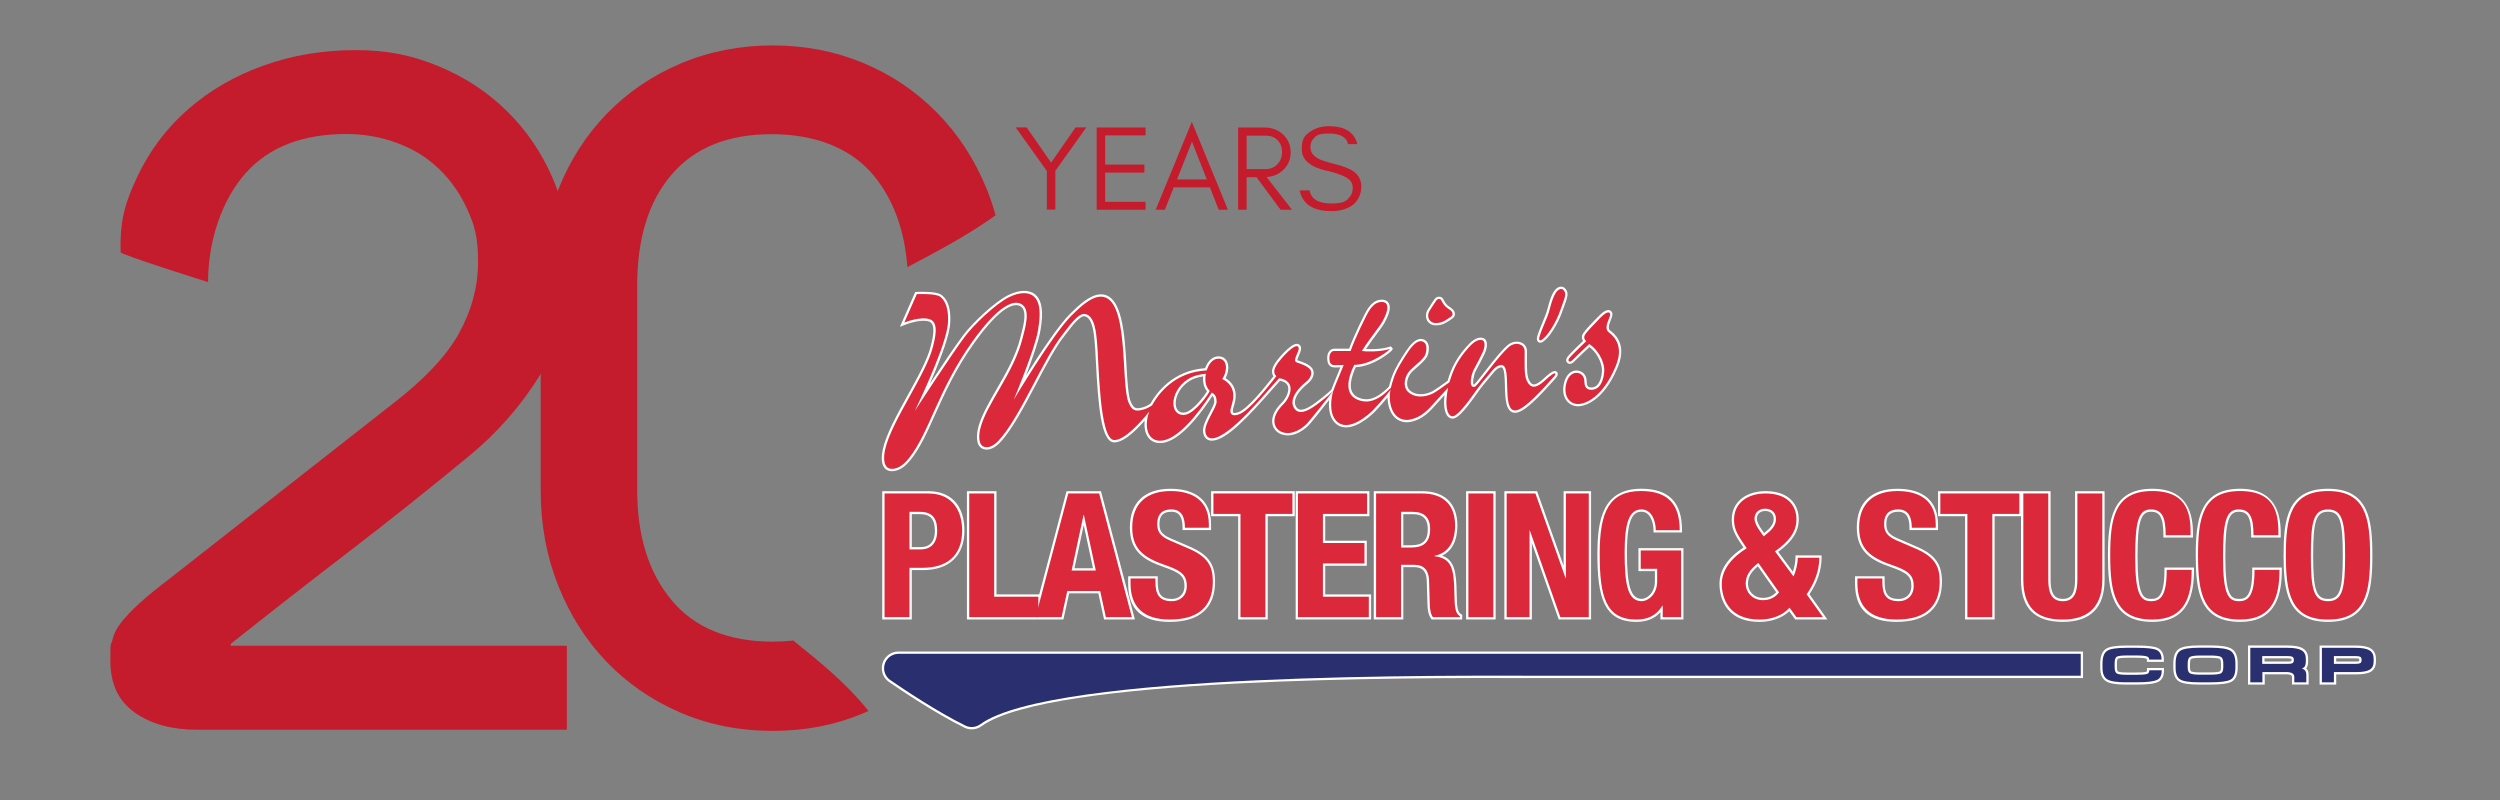 <svg xmlns="http://www.w3.org/2000/svg" id="Layer_1" viewBox="0 0 2717.6 870.1"><rect x="0" y="0" width="2717.6" height="870.1" fill="#808080" stroke="none"/><defs><style>      .cls-1 {        fill: #fff;      }      .cls-2 {        fill: #db283b;      }      .cls-3 {        fill: #2a2f70;      }      .cls-4 {        fill: #c41b2d;      }    </style></defs><path class="cls-4" d="M1147.2,185.85v42h-9.22v-42l-33.93-47.37h11.91l26.63,38.28,26.63-38.28h11.65l-33.8,47.37h.13Z"></path><path class="cls-4" d="M1245.27,227.97h-53.14v-89.37h53.14v8.58h-43.92v31.75h42.64v8.71h-42.64v31.75h43.92v8.58Z"></path><path class="cls-4" d="M1279.33,195.06h32.52l-16.13-41.1-16.26,41.1h-.13ZM1334.77,227.97h-9.99l-9.6-24.33h-39.31l-9.6,24.33h-9.99l39.31-95.52,39.18,95.52h0Z"></path><path class="cls-4" d="M1355.13,183.8h20.74c5.12,0,9.35-1.79,12.68-5.25,3.46-3.59,5.12-8.07,5.12-13.32s-1.66-9.47-4.87-12.8-7.55-4.99-12.93-4.99h-20.74v36.36ZM1403.01,165.49c0,7.81-2.82,14.34-8.32,19.46-4.87,4.61-10.88,7.04-17.8,7.55l27.53,35.47h-12.42l-26.12-35.34h-10.76v35.34h-9.22v-89.37h28.68c7.94,0,14.72,2.56,20.1,7.55,5.51,5.25,8.32,11.78,8.32,19.46h0q0-.09,0,0v-.13Z"></path><path class="cls-4" d="M1442.32,185.72c-18.18-4.23-27.27-12.04-27.27-23.43s2.94-14.72,8.83-18.95c5.89-4.1,12.68-6.15,20.61-6.15,17.41,0,27.78,6.53,30.98,19.46h-9.99c-1.79-7.68-8.71-11.52-21-11.52s-14.6,2.56-18.05,7.55c-1.28,1.92-1.92,4.35-1.92,7.17,0,5.51,2.94,9.73,8.96,12.8,2.82,1.54,8.71,3.46,17.93,5.76,9.09,2.3,15.75,4.99,19.85,7.81,5.63,4.1,8.58,9.73,8.58,17.03s-3.59,15.88-10.63,20.49c-6.02,3.84-13.32,5.76-22.02,5.76-19.85,0-31.24-7.55-34.44-22.53h10.88c1.66,9.47,9.47,14.21,23.56,14.21s16.9-2.82,20.87-8.32c1.54-2.18,2.43-5.12,2.43-8.96s-1.41-6.66-4.35-9.09c-4.1-3.33-11.91-6.4-23.56-9.22h-.26v.13h0Z"></path><path class="cls-4" d="M862.56,696.27c-7.3.8-14.8,1.2-22.7,1.2-48,0-84.6-14.9-109.6-44.8-25-29.8-37.6-69.8-37.6-119.9v-222.3c0-51.5,12.5-91.8,37.6-120.9,25-29.2,61.2-43.7,108.6-43.7s86.5,15.1,111.2,45.3c21.2,26,33.3,59,36.3,99.2,33.1-17.4,65.7-34.8,95.9-56.3-2.7-9.9-6-19.6-9.8-28.9-13-31.9-31-59.5-54-82.8s-49.8-41.3-80.3-54-63.3-19-98.3-19-69,6.5-99.8,19.6c-30.9,13-57.6,31.2-80.3,54.5-22.6,23.3-40.3,50.9-53,82.8-12.7,31.9-19,66.7-19,104.5v222.3c0,37.1,6.3,71.5,19,103.4s30.2,59.5,52.5,82.8,48.9,41.7,79.8,55.1c30.9,13.4,64.5,20.1,100.9,20.1s68.8-6.5,99.3-19.5c1.6-.7,3.2-1.4,4.8-2.1-23.3-29.5-52.6-53.1-81.4-76.3v-.3s0,0,0,0h-.1Z"></path><path class="cls-4" d="M619.16,283.57c0,47.7-10.4,88.6-31.1,122.5-20.8,33.9-46.7,63.7-77.8,89.3-43.6,36-86.8,70.4-129.7,103.3-42.9,32.9-86.1,66.6-129.7,101.2v2.1h365.3v91.3H214.46c-27.7,0-50.3-6.2-68-18.7-17.6-12.5-26.5-31.1-26.5-56.1s.7-15.7,2.1-22.3,4.5-13,9.4-19.2c4.8-6.2,11.4-13.1,19.7-20.8,8.3-7.6,19.7-16.9,34.3-28l239.7-187.9c35.3-27,59.9-52.9,73.7-77.8,13.8-24.9,20.8-50.8,20.8-77.8s-3.8-39.6-11.4-56.5c-7.6-17-17.8-31.7-30.6-44.1-12.8-12.5-28-22-45.7-28.5-17.6-6.6-36.1-9.9-55.5-9.9-47.7,0-84.2,14.2-109.5,42.6-25.3,28.4-40.8,72.7-40.8,118.4,0,0-94.9-29.9-95-32.4-1.1-34.6,5-54.5,18.4-82.8,13.5-28.4,32-52.8,55.5-73.2,23.5-20.4,50.9-36.2,82-47.2,31.1-11.1,64.3-16.6,99.6-16.6s61.9,5.9,90.3,17.6c28.4,11.8,53.1,28,74.2,48.8,21.1,20.8,37.7,45.1,49.8,73.2,12.1,28,18.2,57.9,18.2,89.8v-.3Z"></path><g id="White"><path class="cls-1" d="M958.55,726.38c0,5.99,2.93,11.58,7.87,14.97,14.42,9.93,51.25,34.6,81.84,49.62,2.56,1.25,5.32,1.88,8.05,1.88,3.79,0,7.57-1.18,10.76-3.51,73.41-53.35,464.71-52.53,593.28-52.28,7.35.03,13.74.03,19.05.03h584.94v-28.86H976.73c-10.03-.03-18.18,8.12-18.18,18.15Z"></path><path class="cls-1" d="M2333.86,728.63c0,1.35-.48,1.53-.83,1.65-.78.28-3.18.75-10.41.75h-10.73c-7.25,0-9.13-.83-9.55-1.08-.55-.35-1.15-1.78-1.15-4.71v-4.09c0-4.41,1.03-5.06,1.08-5.11.4-.23,2.31-1.03,10.05-1.03h10.13c7.17,0,9.75.6,10.68.98.45.18.63.33.63,1v2.51h18.45v-2.51c0-7.85-3.61-11.21-6.64-12.61-3.84-1.81-11.21-2.68-22.49-2.68h-11.61c-11.01,0-18.18,1.13-21.91,3.43-4.34,2.68-6.52,8.1-6.52,16.1v4.74c0,7.1,2.16,12.01,6.39,14.62,3.91,2.41,10.96,3.59,21.56,3.59h11.91c11.81,0,19.48-1,23.44-3.11,3.99-2.11,6.02-6.29,6.02-12.46v-2.51h-18.5v2.53h0Z"></path><path class="cls-1" d="M2425.98,705.34c-3.99-2.53-11.66-3.76-23.42-3.76h-11.53c-11.28,0-18.63,1.25-22.44,3.79-4.06,2.73-6.12,8.1-6.12,15.92v4.54c0,7.37,2.11,12.39,6.24,14.92,3.81,2.31,11.03,3.43,22.09,3.43h11.53c12.01,0,19.76-1.05,23.64-3.23,4.31-2.41,6.49-7.55,6.49-15.29v-4.54c-.02-7.72-2.21-13.04-6.49-15.77ZM2414.32,721.31v3.89c0,2.46-.48,4.19-1.28,4.64-.6.33-2.88,1.1-10.93,1.1h-10.41c-7.45,0-9.4-.88-9.83-1.13-.8-.5-1.25-2.11-1.25-4.44v-3.89c0-4.04,1-5.01,1.3-5.22.43-.28,2.43-1.18,10.25-1.18h9.7c8.2,0,10.46.83,11.08,1.18.85.5,1.35,2.33,1.35,5.04Z"></path><path class="cls-1" d="M2506.94,726.5c.4-.45.7-.93.98-1.45.75-1.53,1.13-3.56,1.13-6.27v-2.61c0-6.59-3.16-9.85-5.82-11.43-3.49-2.08-8.9-3.08-16.55-3.08h-43v42.5h18.18v-11.16h23.22c6.44,0,6.44,2.13,6.44,2.83v8.32h18.08v-10.28c0-2.73-.55-4.81-1.7-6.37-.3-.33-.63-.68-.95-1ZM2490.97,717.07v.75c0,.33-.05.75-.18.83-.08.05-.85.48-3.51.48h-25.65v-3.46h25.32c2.83,0,3.66.43,3.79.5.2.13.23.68.23.9Z"></path><path class="cls-1" d="M2576.94,704.79c-3.49-2.08-8.9-3.08-16.6-3.08h-38.86v42.5h18.08v-11.11h21.66c7.6,0,12.86-.98,16.12-2.98,3.61-2.23,5.42-6.02,5.42-11.28v-2.61c-.03-6.59-3.18-9.85-5.82-11.43ZM2564.63,717.07v.75c0,.35-.05.75-.18.83s-.9.48-3.46.48h-21.44v-3.46h21.11c2.88,0,3.66.45,3.76.5.18.13.2.78.2.9Z"></path><path class="cls-1" d="M959.02,533.92v139.45h32.12v-53.65h11.98c28.76,0,45.26-15.67,45.26-43s-14.74-42.8-39.41-42.8h-49.94ZM1016.26,577.1c0,11.53-5.39,17.65-15.57,17.65h-9.55v-35.85h8.8c11.43,0,16.32,5.44,16.32,18.2Z"></path><path class="cls-1" d="M1051.09,533.92v139.45h104.88l6.22-28.43h31.74l6.22,28.43h33.52l-36.91-139.45h-37.38l-29.71,112.22h-46.46v-112.22h-32.12ZM1167.98,617.71l10.08-46.89,10.08,46.89h-20.16Z"></path><path class="cls-1" d="M1271.63,676.01c32.19,0,49.19-15.12,49.19-43.75,0-19-7.35-29.28-27.13-37.88l-20.91-9.05c-10.56-4.49-12.41-8.73-12.41-15.95,0-8.83,4.24-13.11,12.94-13.11,5.22,0,12.19,1.81,12.19,17.45v2.51h30.99v-6.27c0-24.92-15.67-38.66-44.13-38.66s-44.13,15.32-44.13,42.05c0,25.27,14.12,35.2,36.91,43.05,18.03,6.27,22.41,10.3,22.41,20.61s-7.37,14.07-13.69,14.07c-11.21,0-15.37-4.94-15.37-18.2v-6.47h-32.12v7.97c0,28.03,14.82,41.64,45.26,41.64Z"></path><polygon class="cls-1" points="1378.06 673.37 1378.06 561.15 1407.44 561.15 1407.44 533.92 1316.56 533.92 1316.56 561.15 1345.94 561.15 1345.94 673.37 1378.06 673.37"></polygon><polygon class="cls-1" points="1488.58 561.15 1488.58 533.92 1408.45 533.92 1408.45 673.37 1490.46 673.37 1490.46 646.15 1440.56 646.15 1440.56 615.01 1485.74 615.01 1485.74 587.78 1440.56 587.78 1440.56 561.15 1488.58 561.15"></polygon><path class="cls-1" d="M1584.23,571.08c0-23.62-13.94-37.16-38.29-37.16h-52.6v139.45h32.12v-56.86h11.98c8.85,0,13.14,4.61,13.49,14.52l.75,25.82c.2,5.47.8,11.11,3.84,15.47l.75,1.08h33.2v-5.16l-1.35-.7c-3.76-1.96-4.49-8.62-4.66-21.91-.3-23.47-2.16-36.56-15.77-41.59,10.86-5.37,16.55-16.6,16.55-32.94ZM1552.08,575.04c0,12.36-5.34,17.65-17.83,17.65h-8.8v-33.77h10.3c10.98-.03,16.32,5.27,16.32,16.12Z"></path><rect class="cls-1" x="1593.7" y="533.92" width="32.12" height="139.45"></rect><polygon class="cls-1" points="1699.71 615.03 1670.85 533.92 1635.3 533.92 1635.3 673.37 1665.19 673.37 1665.19 590.33 1694.42 673.37 1729.57 673.37 1729.57 533.92 1699.71 533.92 1699.71 615.03"></polygon><path class="cls-1" d="M1736.42,602.14c0,46.78,6.94,73.86,42.42,73.86,11.11,0,19.71-3.46,26.13-10.51v7.87h24.97v-77.5h-48.89v24.97h17.88v11.23c0,13.24-9.43,18.95-14.24,18.95-11.76,0-16.15-13.61-16.15-50.22,0-39.16,7.67-44.55,15.95-44.55,9.48,0,12.94,12.01,12.94,20.08v2.51h30.99v-2.51c0-30.31-14.49-45.05-44.3-45.05-41.92,0-47.69,34.05-47.69,70.85Z"></path><path class="cls-1" d="M1912.87,676.01c12.69,0,24.67-4.36,32.14-11.58l6.49,8.93h34.95l-19.51-27.38c8.62-12.76,13.19-26.45,13.19-39.71v-2.51h-28.36v2.51c0,3.79-1.05,10-2.83,15.24l-15.97-21.66c15.62-11.43,22.34-22.14,22.34-35.4,0-14.77-9.45-30.56-36.03-30.56-21.99,0-36.78,12.36-36.78,30.74,0,7.95,1.43,13.81,9.48,25.7l3.26,4.84c-17.32,11.31-26.1,24.6-26.1,39.51,0,9.75,3.16,41.34,43.73,41.34ZM1917.69,579.45l-1.65-2.36c-3.99-5.32-6.27-10.13-6.27-13.19,0-6.22,4.84-8.42,8.98-8.42,5.94,0,9.35,3.21,9.35,8.8,0,4.31-2.61,8.73-7.6,12.76l-2.81,2.41ZM1910.87,615.56l19.93,28.23c-3.86,4.16-8.47,6.12-14.34,6.12-10.61,0-16.32-7.82-16.32-15.19,0-6.07,1.88-11.73,10.73-19.16Z"></path><path class="cls-1" d="M2061.8,676.01c32.19,0,49.19-15.12,49.19-43.75,0-19-7.35-29.28-27.13-37.88l-20.91-9.05c-10.56-4.49-12.41-8.73-12.41-15.95,0-8.83,4.24-13.11,12.94-13.11,5.21,0,12.19,1.81,12.19,17.45v2.51h30.99v-6.27c0-24.92-15.67-38.66-44.13-38.66s-44.13,15.32-44.13,42.05c0,25.27,14.12,35.2,36.91,43.05,18.03,6.27,22.41,10.3,22.41,20.61s-7.37,14.07-13.69,14.07c-11.21,0-15.37-4.94-15.37-18.2v-6.47h-32.14v7.97c.03,28.03,14.84,41.64,45.28,41.64Z"></path><path class="cls-1" d="M2287.8,533.92h-32.12v96.28c0,14.62-3.99,20.84-13.31,20.84s-13.31-6.24-13.31-20.84v-96.28h-122.33v27.23h29.38v112.22h32.12v-112.22h28.68v69.05c0,30.84,14.87,45.81,45.43,45.81s45.43-15.85,45.43-45.81v-96.28h.03Z"></path><path class="cls-1" d="M2339.7,676.01c40.57,0,45.26-32.27,45.26-56.54v-2.51h-32.12v2.51c0,29.13-7.12,31.57-14.44,31.57-8.4,0-14.82-3.36-14.82-45.51,0-37.76,3.38-49.27,14.44-49.27,8.68,0,13.69,4.19,13.69,25.55v2.51h32.12v-2.51c0-13.81,0-50.52-44.13-50.52s-48.26,34.22-48.26,72.36,3.69,72.36,48.26,72.36Z"></path><path class="cls-1" d="M2480.41,619.47v-2.51h-32.14v2.51c0,29.13-7.12,31.57-14.44,31.57-8.4,0-14.82-3.36-14.82-45.51,0-37.76,3.38-49.27,14.44-49.27,8.68,0,13.69,4.19,13.69,25.55v2.51h32.12v-2.51c0-13.81,0-50.52-44.13-50.52s-48.26,34.22-48.26,72.36,3.69,72.36,48.26,72.36c40.59,0,45.28-32.27,45.28-56.54Z"></path><path class="cls-1" d="M2530.6,676.01c44.58,0,48.26-34.22,48.26-72.36s-3.69-72.36-48.26-72.36-48.26,34.22-48.26,72.36,3.71,72.36,48.26,72.36ZM2514.48,603.65c0-37.63,3.31-47.39,16.12-47.39s16.12,9.75,16.12,47.39-3.31,47.39-16.12,47.39-16.12-9.73-16.12-47.39Z"></path><path class="cls-1" d="M969.4,512.21h.08c9.45,0,16.35-7.3,20.71-12.79,10.13-12.71,17.58-29.31,26.2-48.51,10.56-23.44,22.49-50.02,43-78.58,29.26-40.79,43.32-42.47,49.12-39.84,8.62,3.91,4.24,20.71,1.6,30.74-.33,1.2-.6,2.33-.85,3.33-5.01,20.48-16.27,39.89-26.18,57.01-8.75,15.12-17.02,29.41-20.08,42.52-.43,1.83-3.89,17.9,5.09,21.71,7.82,3.31,15.32-2.93,19.08-6.95,13.01-13.86,26.35-39.19,39.26-63.66,11.06-20.99,21.49-40.79,31.19-52.73.83-1.03,1.83-2.36,2.96-3.84,4.36-5.77,13.44-17.75,18.45-16.85,8.25,1.48,9.88,17.6,10.66,25.35l.2,2.01c.48,4.39.88,11.96,1.3,20.71,2.48,48.72,5.69,89.06,20.11,89.06,8.1,0,19.18-7.97,33.05-23.72-.85,7.42.5,14.07,3.99,18.55,2.41,3.11,6.97,6.64,14.99,5.77,20.63-2.23,44.13-34.95,54.63-51.25,1.28,1.23,2.01,2.98,2.01,6.69,0,2.06-2.58,6.95-4.84,11.26-3.86,7.35-8.25,15.65-7.3,21.74,1.28,8.22,6.87,9.2,10.13,9.05,15.65-.73,40.37-27.53,64.36-54.91,3.64-4.16,6.82-7.77,9.15-10.25,4.71,1,7.6,3.06,8.57,6.14,1.65,5.16-2.03,13.04-6.39,17.35-10.51,10.38-11.48,18.55-10.46,23.62,1,4.94,4.41,9,9.15,10.91,14.89,5.94,28.91-8.2,30.46-9.83,3.06-3.23,14.14-17.22,22.06-27.28-.8,8.07,0,17.85,5.62,24.12,3.33,3.74,7.55,5.64,12.49,5.72,15.02.15,31.16-16.65,31.84-17.35,4.84-5.11,9.23-10.08,13.41-15.17,0,.25.03.53.03.78.78,12.91,5.54,19.26,9.43,22.26,4.26,3.33,9.73,4.59,15.37,3.54,13.56-2.53,21.54-11.61,29.21-20.38,1.76-2.01,4.81-5.34,8.02-8.83-1.2,9.88-.28,17.85,2.68,22.16,1.35,1.96,3.16,3.16,5.21,3.43,4.49.65,11.06-3.99,28.36-28.76,3.84-5.47,7.95-10.35,11.58-14.64l2.13-2.53c.5-.6,1-1.2,1.48-1.81,3.49-4.26,6.49-7.92,10.46-7.92,3.23,0,3.51,12.06,3.71,20.06.33,13.74.68,29.31,11.23,29.31,9.45,0,26-17.55,40.74-34l2.58-2.86c1.33-1.48,4.46-4.94,2.01-7.6-.55-.6-1.33-.93-2.16-.95-3.36-.15-9.75,5.89-10.46,6.59-1.05,1-4.69,4.39-7.57,6.17-4.96,3.06-6.97,2.01-9.13-1.15-3.33-4.94-3.31-11.51-3.23-25.9,0-2.16.03-4.46.03-6.97,0-4.39-2.18-7.92-5.99-9.63-4.76-2.16-10.91-1-15.29,2.83-4.76,4.19-11.03,10.98-25.97,30.36-2.38,3.11-8.65,11.21-10.35,12.46-.25.05-.38,0-.38,0-1.5-1.13,0-10.76,2.31-14.94,4.34-7.82,7.62-14.52,9.73-18.88,1.96-4.04,3.23-9.8,1.68-13.51-.83-2.03-2.23-2.88-3.23-3.23-5.06-1.81-11.03,1.1-17.75,8.68-5.67,6.37-12.81,15.32-17.78,28.01-1.23,3.16-2.36,6.47-3.33,9.8-6.57,4.89-14.22,10.05-16.35,11.21-2.56,1.35-6.94,2.91-10.43,3.21-4.89.45-9.03-.43-12.29-2.56-2.98-1.96-4.54-4.29-4.84-7.32-.55-5.39,1.63-10.91,5.99-15.14,1.96-1.88,4.21-3.84,6.19-5.54,1.81-1.55,3.23-2.78,4.11-3.71,1.73-1.81,3.71-3.84,5.27-6.44,1.25-2.13,3.33-9.63.85-14.67-1.3-2.63-3.64-4.24-6.74-4.61-6.32-.78-12.69,6.72-16.9,13.11l-.45.7c-4.89,7.47-11.58,17.68-14.97,27.35-1.33,3.84-2.41,7.42-3.18,10.68-.68.63-1.43,1.33-2.26,2.13l-.6.58c-3.16,2.93-9.75,9.03-18.03,10.66-4.74.93-10.28-.08-14.52-2.61-10.91-6.57-4.61-23.57-.65-31.92,19.66-.85,38.89-17.07,39.59-18.68l.68-1.5-2.18-2.43-1.55.48c-8.15,2.56-19.31,2.78-25.5,2.48,4.36-6.62,8.5-12.13,11.91-16.72,3.64-4.86,6.49-8.7,8.32-12.01,4.06-7.27,5.89-12.91,5.64-17.2-.28-4.79-3.46-7.77-8.3-7.77h-.03c-5.99,0-10.2,2.56-15.02,9.05-3.79,5.09-16.47,32.17-20.81,44.23h-16.3c-4.21,0-7.5,4.21-7.5,9.58,0,2.98,0,7.47,3.91,9.83,1.86,1.13,4.24,1.05,8.15.9.7-.03,1.45-.05,2.28-.08-1.25,3.11-2.58,6.34-3.91,9.48-2.33,5.59-4.54,10.91-5.84,14.67-4.89,5.16-16.45,13.71-16.95,14.09-9.28,6.87-15.49,9.2-19.05,7.17-1.53-.88-3.43-3.11-3.71-6.44-.35-4.34,1.91-11.63,14.59-21.89,2.56-2.08,5.64-6.07,5.79-10.51.1-2.71-.9-5.14-2.91-7.02-3.33-3.13-7.22-4.69-14.72-7.2-.28-.85,1.05-3.91,1.78-5.57,1.73-3.96,3.66-8.47.55-11.18-.68-.6-1.88-1.25-3.69-1.05-7.55.83-20.96,18.13-21.09,18.3-3.61,4.84-5.29,8.73-5.19,11.86.1,2.53.83,3.99,1.58,4.99-.38.48-.83,1.05-1.3,1.65-6.87,8.73-27.73,35.3-37.86,37.76l-.35.08c-2.68.7-3.76.45-4.19.13-.5-.38-.55-1.45-.53-2.08.03-1.38.53-3.06,1.13-5.01.9-3.01,2.03-6.74,2.03-11.46,0-8.07-3.81-14.59-11.06-18.98,3.38-6.42,4.04-13.74,1.45-18.5-1.81-3.36-4.99-5.22-8.98-5.22-6.34,0-11.61,4.66-14.64,12.86-35.55,2.53-53.2,27.33-59.42,38.59-2.68,1.86-5.44,3.18-8.17,3.96-7.95,2.23-10.05,1.25-13.24-6.19-2.78-6.49-3.66-21.79-4.59-37.98-2.01-35.05-4.51-78.65-27.83-78.65-11.88,0-24.5,12.34-32.02,19.73l-1.45,1.43c-12.54,12.16-33.65,44.28-48.04,67.17,6.54-17.1,13.92-37.91,15.7-48.84l.08-.43c1.53-9.5,4.71-29.26-5.14-38.39-6.49-6.02-17.75-5.92-30.11.28-14.39,7.2-38.54,29.76-48.89,43.65-8.32,10.96-23.82,34.1-36.18,52.83,8.95-20.46,19.31-46.33,21.69-61.53.43-2.66,3.71-26.13-9.08-35.35-5.59-4.04-23.37-3.33-26.88-3.16l-1.55.08-16.65,37.86,5.69-2.28c.18-.08,17.1-6.77,26.28-3.36,7.4,2.76,3.61,18.18,2.01,24.77l-.35,1.4c-3.49,14.62-14.59,34.73-25.35,54.16-11.43,20.66-23.24,42.02-26.85,58.27-1.18,5.32-2.51,15.04,1.81,20.43,1.88,2.28,4.61,3.54,7.92,3.56ZM1312.07,425.33c-2.56,4.71-15.17,21.19-23.57,22.97-2.76.58-5.27.13-7.1-1.28-2.03-1.55-3.21-4.24-3.38-7.77-.23-4.14,1.05-8.9,3.64-13.41,2.58-4.59,6.37-8.5,11.23-11.63,3.76-2.43,9.13-4.24,15.04-5.09-.75,7.97,1.55,13.09,4.14,16.22Z"></path><path class="cls-1" d="M1560.93,353.65c.8,0,1.68-.05,2.58-.13h0c3.56-.33,7.25-1.78,10.96-4.36.73-.5,1.43-.95,2.06-1.35,2.46-1.55,4.99-3.13,4.99-6.49,0-3.76-3.11-5.92-5.59-7.62-1.03-.7-2.01-1.38-2.71-2.08-2.06-2.06-3.08-4.04-3.84-5.47-.48-.88-.83-1.58-1.35-2.13-.98-1.05-2.46-1.58-4.01-1.5-1.81.1-3.46,1.05-4.56,2.56-1.98,2.73-6.79,10.3-6.89,10.51-3.84,5.34-2.91,11.76.23,14.89,2.46,2.43,4.99,3.18,8.15,3.18Z"></path><path class="cls-1" d="M1673.26,372.38c.38.13.75.18,1.1.18,1.38,0,2.53-.78,2.98-1.08,2.41-1.63,6.32-5.16,11.13-12.76,4.31-6.82,7.8-14.04,10.33-21.54.55-1.58,1.15-3.21,1.73-4.81,2.43-6.52,4.51-12.13,2.81-15.87-2.63-5.74-6.74-5.11-8.4-4.56h0c-7.05,2.28-10.25,14.27-12.59,22.99-.4,1.5-.75,2.83-1.08,3.89-.8,2.58-2.56,6.82-4.41,11.33-5.34,12.94-6.87,17.32-6.02,19.71.6,1.65,1.63,2.28,2.41,2.53Z"></path><path class="cls-1" d="M1703.65,394.37c.8.8,1.73,1.18,2.93,1.2,2.31-.03,4.11-1.93,5.09-2.96,2.98-3.08,12.41-11.93,16.12-15.42,12.19,9.68,13.49,22.46,13.59,23.94.23,2.93-.58,12.49-5.01,17.27-1.76,1.91-3.89,2.83-6.47,2.83s-5.06-.7-5.06-5.97-2.06-8.17-3.76-9.73c-2.26-2.03-5.47-3.06-8.57-2.73-7.62.78-10.83,8.75-11.38,10.35-3.18,9-2.38,17.35,2.21,22.92,2.98,3.61,7.3,5.57,12.13,5.57.9,0,1.81-.08,2.73-.2,5.52-.8,24.67-6.12,39.41-40.12l.13-.33c2.86-6.59,11.58-26.68-6.34-40.89h0c-.15-.13-.35-.25-.53-.4-1.03-.75-1.93-1.4-2.06-3.64-.13-2.36,1.08-5.32,2.13-7.92,1.53-3.76,3.11-7.65.25-10.05-4.09-3.43-10.23,2.11-15.09,7.32l-2.43,2.51c-8.78,9.03-13.34,14.14-13.92,17-.5,2.51.18,4.36,1.08,5.72-3.66,3.51-12.16,11.73-14.84,14.72l-.2.23c-3.54,3.71-4.26,6.64-2.13,8.78Z"></path></g><g id="logo"><path id="Blue_line" class="cls-3" d="M976.73,710.71h1285.1v23.84h-582.43c-95.63,0-535.37-4.29-613.82,52.73-4.74,3.46-10.96,4.01-16.22,1.43-30.36-14.89-66.72-39.24-81.54-49.44-4.26-2.93-6.77-7.75-6.77-12.91h0c0-8.65,7.02-15.65,15.67-15.65Z"></path><g id="CORP"><path class="cls-3" d="M2310.97,741.7c-10.03,0-16.77-1.08-20.26-3.21-3.46-2.13-5.22-6.29-5.22-12.49v-4.74c0-7.12,1.78-11.78,5.34-13.97,3.31-2.06,10.18-3.08,20.61-3.08h11.58c10.83,0,17.98.8,21.44,2.43,3.46,1.63,5.22,5.06,5.22,10.35h-13.44c0-1.63-.73-2.76-2.21-3.33-1.91-.75-5.77-1.15-11.58-1.15h-10.13c-6.04,0-9.83.45-11.36,1.38-1.53.93-2.28,3.33-2.28,7.25v4.09c0,3.59.78,5.87,2.36,6.84,1.55.98,5.19,1.45,10.86,1.45h10.73c5.82,0,9.58-.3,11.26-.9s2.51-1.93,2.51-4.01h13.49c0,5.16-1.55,8.6-4.69,10.25-3.56,1.88-10.98,2.81-22.26,2.81h-11.96v.03Z"></path><path class="cls-3" d="M2402.33,741.7h-11.53c-10.51,0-17.43-1.03-20.78-3.08-3.36-2.06-5.04-6.32-5.04-12.79v-4.54c0-6.97,1.68-11.58,5.01-13.84,3.33-2.26,10.35-3.36,21.04-3.36h11.53c11.18,0,18.55,1.13,22.09,3.36,3.54,2.26,5.32,6.79,5.32,13.66v4.54c0,6.79-1.73,11.16-5.22,13.11-3.49,1.96-10.96,2.93-22.41,2.93ZM2401.88,712.56h-9.7c-6.12,0-9.98.53-11.63,1.58-1.63,1.05-2.46,3.51-2.46,7.3v3.89c0,3.38.8,5.57,2.43,6.57,1.63,1,5.34,1.5,11.16,1.5h10.41c6.39,0,10.46-.48,12.16-1.43s2.56-3.23,2.56-6.82v-3.89c0-3.79-.85-6.17-2.58-7.2-1.7-.98-5.82-1.5-12.34-1.5Z"></path><path class="cls-3" d="M2507.06,733.92v7.77h-13.06v-5.82c0-3.56-2.98-5.34-8.95-5.34h-25.72v11.16h-13.16v-37.48h40.49c7.12,0,12.21.9,15.27,2.73,3.06,1.83,4.59,4.91,4.59,9.28v2.58c0,2.28-.3,3.99-.85,5.14-.58,1.15-1.73,2.11-3.46,2.86,1.6.4,2.83,1.15,3.64,2.23.8,1.1,1.23,2.73,1.23,4.89ZM2493.47,717.83v-.75c0-1.45-.48-2.46-1.43-3.03-.95-.58-2.66-.88-5.09-.88h-27.83v8.47h28.16c2.31,0,3.91-.28,4.84-.85.88-.55,1.35-1.55,1.35-2.96Z"></path><path class="cls-3" d="M2560.34,704.21c7.15,0,12.26.9,15.32,2.73s4.59,4.91,4.59,9.28v2.58c0,4.36-1.4,7.42-4.24,9.15-2.83,1.73-7.75,2.63-14.79,2.63h-24.17v11.11h-13.04v-37.48h36.33ZM2567.13,717.83v-.75c0-1.45-.48-2.46-1.4-3.03-.93-.58-2.63-.88-5.06-.88h-23.62v8.47h23.94c2.26,0,3.86-.28,4.76-.85.9-.55,1.38-1.55,1.38-2.96Z"></path></g><g id="Red"><path class="cls-2" d="M961.53,536.43h47.44c27.48,0,36.91,20.16,36.91,40.29,0,27.86-17.12,40.49-42.75,40.49h-14.49v53.65h-27.1v-134.44ZM988.63,597.25h12.06c10.73,0,18.08-6.39,18.08-20.16s-5.27-20.71-18.83-20.71h-11.31s0,40.87,0,40.87Z"></path><polygon class="cls-2" points="1053.6 670.87 1053.6 536.43 1080.7 536.43 1080.7 648.65 1128.71 648.65 1128.71 670.87 1053.6 670.87"></polygon><path class="cls-2" d="M1161.28,536.43h33.52l35.58,134.44h-28.23l-6.22-28.43h-35.78l-6.22,28.43h-28.23l35.58-134.44ZM1164.87,620.22h26.35l-12.99-60.45h-.38l-12.99,60.45Z"></path><path class="cls-2" d="M1256.01,628.87v3.96c0,12.61,3.59,20.71,17.88,20.71,8.27,0,16.2-5.27,16.2-16.57,0-12.24-6.22-16.75-24.09-22.97-24.09-8.27-35.2-18.25-35.2-40.67,0-26.18,16-39.54,41.62-39.54,24.09,0,41.62,10.35,41.62,36.15v3.76h-25.97c0-12.61-4.34-19.96-14.69-19.96-12.24,0-15.44,7.72-15.44,15.62s2.46,13.36,13.94,18.25l20.91,9.03c20.33,8.85,25.6,19.21,25.6,35.58,0,28.43-17.32,41.24-46.68,41.24s-42.75-14.32-42.75-39.16v-5.47h27.08v.03Z"></path><polygon class="cls-2" points="1404.93 536.43 1404.93 558.64 1375.55 558.64 1375.55 670.87 1348.45 670.87 1348.45 558.64 1319.06 558.64 1319.06 536.43 1404.93 536.43"></polygon><polygon class="cls-2" points="1486.07 536.43 1486.07 558.64 1438.06 558.64 1438.06 590.28 1483.24 590.28 1483.24 612.5 1438.06 612.5 1438.06 648.65 1487.95 648.65 1487.95 670.87 1410.95 670.87 1410.95 536.43 1486.07 536.43"></polygon><path class="cls-2" d="M1495.85,536.43h50.09c22.21,0,35.78,11.68,35.78,34.65,0,17.88-7.15,29.94-22.41,33.15v.38c18.45,2.46,21.29,12.61,21.66,41.04.2,14.12.95,21.46,6.02,24.09v1.13h-29.38c-2.63-3.76-3.21-8.85-3.38-14.12l-.75-25.8c-.38-10.56-5.09-16.95-16-16.95h-14.49v56.86h-27.1v-134.44h-.03ZM1522.98,595.17h11.31c12.99,0,20.33-5.64,20.33-20.16,0-12.44-6.59-18.63-18.83-18.63h-12.81v38.79Z"></path><rect class="cls-2" x="1596.21" y="536.43" width="27.1" height="134.44"></rect><polygon class="cls-2" points="1669.07 536.43 1701.84 628.49 1702.22 628.49 1702.22 536.43 1727.06 536.43 1727.06 670.87 1696.17 670.87 1663.05 576.72 1662.68 576.72 1662.68 670.87 1637.81 670.87 1637.81 536.43 1669.07 536.43"></polygon><path class="cls-2" d="M1799.92,576.34c0-9.98-4.51-22.59-15.44-22.59-13.19,0-18.45,13.56-18.45,47.06s3.01,52.73,18.63,52.73c6.39,0,16.75-6.97,16.75-21.46v-13.74h-17.88v-19.96h43.88v72.48h-19.96v-12.44h-.38c-6.39,10.56-15.62,15.07-28.23,15.07-33.32,0-39.92-24.85-39.92-71.36s10.56-68.35,45.18-68.35c29.76,0,41.8,15.24,41.8,42.55h-25.97Z"></path><path class="cls-2" d="M1949.6,626.61c2.83-5.84,4.71-14.87,4.71-20.33h23.34c0,14.49-5.64,28.23-13.74,39.74l17.7,24.85h-28.81l-7.52-10.35c-6.77,8.1-19.21,12.99-32.39,12.99-34.07,0-41.24-23.72-41.24-38.79s10.35-28.43,27.1-38.79l-4.71-6.97c-7.52-11.11-9.03-16.57-9.03-24.3,0-17.5,14.12-28.23,34.27-28.23,22.97,0,33.52,12.44,33.52,28.06,0,13.36-7.52,23.72-23.34,34.83l20.13,27.3ZM1911.37,611.92c-10.18,7.9-13.74,14.49-13.74,22.79s6.59,17.7,18.83,17.7c7.35,0,12.99-2.83,17.5-8.47l-22.59-32.02ZM1914,578.6l3.21,4.51,4.89-4.14c6.02-4.89,8.47-9.98,8.47-14.69,0-7.35-4.89-11.31-11.86-11.31-6.39,0-11.48,3.96-11.48,10.93,0,3.59,2.26,8.67,6.77,14.69Z"></path><path class="cls-2" d="M2046.18,628.87v3.96c0,12.61,3.59,20.71,17.88,20.71,8.27,0,16.2-5.27,16.2-16.57,0-12.24-6.22-16.75-24.09-22.97-24.09-8.27-35.2-18.25-35.2-40.67,0-26.18,16-39.54,41.62-39.54,24.09,0,41.62,10.35,41.62,36.15v3.76h-26c0-12.61-4.34-19.96-14.69-19.96-12.24,0-15.44,7.72-15.44,15.62s2.46,13.36,13.94,18.25l20.91,9.03c20.33,8.85,25.6,19.21,25.6,35.58,0,28.43-17.32,41.24-46.68,41.24s-42.75-14.32-42.75-39.16v-5.47h27.1v.03Z"></path><polygon class="cls-2" points="2195.11 536.43 2195.11 558.64 2165.73 558.64 2165.73 670.87 2138.62 670.87 2138.62 558.64 2109.24 558.64 2109.24 536.43 2195.11 536.43"></polygon><path class="cls-2" d="M2226.55,536.43v93.77c0,13.36,3.21,23.34,15.82,23.34s15.82-9.98,15.82-23.34v-93.77h27.1v93.77c0,34.27-20.91,43.3-42.92,43.3s-42.92-7.35-42.92-43.3v-93.77h27.1Z"></path><path class="cls-2" d="M2354.2,581.81c0-19.58-3.96-28.06-16.2-28.06-13.74,0-16.95,13.74-16.95,51.77,0,40.67,5.64,48.01,17.32,48.01,9.8,0,16.95-5.09,16.95-34.07h27.1c0,29.01-7.15,54.03-42.75,54.03-40.67,0-45.76-29.01-45.76-69.85s5.09-69.85,45.76-69.85,41.62,28.43,41.62,48.01h-27.1Z"></path><path class="cls-2" d="M2449.65,581.81c0-19.58-3.96-28.06-16.2-28.06-13.74,0-16.95,13.74-16.95,51.77,0,40.67,5.64,48.01,17.32,48.01,9.8,0,16.95-5.09,16.95-34.07h27.1c0,29.01-7.15,54.03-42.75,54.03-40.67,0-45.76-29.01-45.76-69.85s5.09-69.85,45.76-69.85,41.62,28.43,41.62,48.01h-27.1Z"></path><path class="cls-2" d="M2530.6,533.8c40.67,0,45.76,29.01,45.76,69.85s-5.09,69.85-45.76,69.85-45.76-29.01-45.76-69.85,5.09-69.85,45.76-69.85ZM2530.6,653.54c16,0,18.63-13.74,18.63-49.89s-2.63-49.89-18.63-49.89-18.63,13.94-18.63,49.89c0,36.15,2.63,49.89,18.63,49.89Z"></path></g><g id="Martin_red"><path class="cls-2" d="M1681.51,411.69c-1.53,1.45-5.06,4.69-7.97,6.49-5.87,3.61-9.43,2.68-12.54-1.88-4.31-6.37-3.66-14.19-3.66-34.27,0-8.75-10.58-10.68-17.12-4.91-4.29,3.76-10.18,9.95-25.65,30.01-6.57,8.52-10.28,13.04-11.56,13.34-7.32,1.68-3.49-14.14-1.05-18.55,4.04-7.3,7.2-13.64,9.65-18.75,2.56-5.32,3.16-12.13-.13-13.31-5.64-2.01-12.21,4.79-15.04,7.97-5.37,6.04-12.44,14.79-17.3,27.25-1.4,3.56-2.53,7.05-3.49,10.4-6.84,5.14-14.97,10.66-17.35,11.91-2.68,1.43-7.42,3.16-11.41,3.51-5.49.5-10.13-.5-13.89-2.96s-5.59-5.52-5.97-9.15c-.63-6.02,1.76-12.36,6.72-17.2,3.74-3.61,8.5-7.4,10.23-9.15,1.7-1.76,3.54-3.64,4.91-6.02,1.4-2.38,4.39-14.49-4.04-15.52-4.24-.5-9.5,4.39-14.49,12.01-4.99,7.62-11.78,17.83-15.14,27.5-1.45,4.16-2.53,7.87-3.28,11.21-.83.73-1.73,1.55-2.81,2.63-2.83,2.61-10.25,9.95-19.83,11.83-5.52,1.08-11.76-.2-16.27-2.93-10.58-6.37-8.57-21.29-.95-36.53,19.81,0,39.81-17.55,38.86-17.25-11.11,3.49-26.98,2.83-30.59,2.18,9.8-15.42,18.6-25.25,22.39-32.04,3.79-6.79,5.57-12.06,5.34-15.82-.08-1.43-.63-5.42-5.82-5.42-4.84,0-8.45,1.88-13.01,8.05-3.71,5.01-17.35,34.07-21.06,45.23h-18.08c-2.81,0-4.99,3.23-4.99,7.07,0,3.21.15,6.14,2.71,7.67,1.81,1.08,5.37.43,12.84.43-3.79,9.75-9.08,21.56-11.26,28.03-4.34,4.74-14.77,12.66-17.65,14.79-8,5.92-16.27,10.48-21.79,7.32-4.54-2.61-12.24-14.04,10.56-32.44,3.76-3.03,7.25-9.5,2.76-13.74-2.98-2.81-6.59-4.24-13.79-6.72-5.84-2.01,5.19-13.92,1.45-17.15-3.91-3.41-17.6,12.11-21.11,16.85-3.76,5.06-4.76,8.27-4.69,10.25.1,3.11,1.35,3.79,2.33,5.01-4.41,5.37-29.26,38.89-41.85,41.9-1.38.33-8.27,2.56-8.12-4.36.1-4.11,3.13-8.98,3.13-16.4,0-3.11-.45-12.29-12.01-18.03,6.27-9.5,5.39-22.14-4.06-22.14-7.07,0-11.01,7-12.81,12.76-35.23,1.78-52.8,25.82-59.35,37.91-2.56,1.83-5.77,3.64-9.4,4.66-9.35,2.63-12.59.85-16.22-7.62-8.93-20.81,1.25-115.11-30.11-115.11-11.66,0-24.97,13.86-31.74,20.43-19.93,19.36-62.93,91.59-62.93,91.59,0,0,23.14-55.38,26.35-75.47,1.45-9.1,4.71-28.23-4.31-36.58-5.04-4.66-14.64-5.64-27.3.68-14.54,7.25-38.34,29.94-48.01,42.9-14.99,20.08-54.33,80.68-54.33,80.68,0,0,31.24-64.01,35.53-91.31,1.33-8.37,1.6-25.95-8.07-32.94-5.14-3.71-25.27-2.68-25.27-2.68l-13.56,30.81s17.88-7.2,28.08-3.38c10.08,3.76,4.91,21.99,3.23,29.11-7.27,30.46-45.26,81.16-52.18,112.37-1.88,8.47-2.38,20.94,7.27,20.99,8.6.05,15.09-7.15,18.83-11.83,21.96-27.6,31.47-74.51,69.12-126.99,8.83-12.29,35.4-48.29,52.18-40.67,11.73,5.34,4.56,27.1,2.16,36.93-9.5,38.74-39.81,71.91-46.26,99.51-1.18,5.04-2.43,16.27,3.64,18.83,6.49,2.73,13.11-2.96,16.27-6.34,23.67-25.22,48.89-89.86,70.33-116.26,5.01-6.17,16-22.97,23.79-21.56,10.93,1.98,12.03,21.54,12.91,29.54,2.28,21.01,2.16,107.53,18.93,107.53,11.01,0,27.55-18.08,38.01-31.04-6.27,16.75-1.73,33.32,13.74,31.67,16.97-1.83,38.59-27.58,54.21-52.33,3.18,1.88,5.19,3.99,5.19,10.28s-13.61,23.47-12.19,32.59c.43,2.66,1.7,7.2,7.52,6.95,19.46-.93,59.17-51.05,72.18-64.81.13-.13.18-.25.28-.38l.2-.2c19.51,3.08,11.96,21.01,4.89,28.01-15.97,15.77-9.9,27.3-2.16,30.39,11.21,4.49,22.92-4.16,27.7-9.23,4.04-4.26,23.12-28.66,28.48-35.45-.2.6-.4,1.2-.53,1.7-1.65,5.87-4.34,21.96,3.43,30.64,12.84,14.32,36.1-6.89,40.64-11.68,4.54-4.79,9.18-9.98,13.81-15.67,1.2-1.48,3.13-3.86,4.76-5.94-.68,3.43-.93,6.37-.8,8.78,1.2,20.46,12.79,25.2,21.84,23.49,12.59-2.36,20.13-10.83,27.81-19.56,2.86-3.26,9.08-9.95,13.84-15.19-3.84,17.4-1.7,30.26,4.31,31.11,4.71.68,14.39-11.16,25.95-27.7,4.66-6.64,9.6-12.29,13.84-17.35,4.26-5.06,8.05-10.63,13.84-10.63,12.11,0-.38,49.37,14.92,49.37,9.95,0,32.14-25.72,41.47-36.05.95-1.05,2.91-3.26,2.03-4.21-.9-.95-6.19,3.06-9.05,5.77ZM1289.03,450.76c-6.82,1.45-13.04-2.23-13.51-11.36-.25-4.64,1.15-9.85,3.94-14.79,2.81-4.94,6.82-9.13,12.03-12.51,5.24-3.38,12.51-5.27,19.31-5.82-1.63,9.08.65,15.02,4.14,18.5.03,2.38-15.49,23.77-25.9,25.97Z"></path><path class="cls-2" d="M1563.29,351.02c3.13-.28,6.37-1.58,9.73-3.94,3.36-2.33,5.97-3.23,5.97-5.79,0-3.64-4.89-5.27-7.55-7.92-3.43-3.43-4.39-6.74-5.24-7.67-1.05-1.1-3.43-.98-4.74.8-1.96,2.68-6.89,10.48-6.89,10.48-2.96,4.11-2.48,9.18-.03,11.63,2.43,2.51,4.79,2.78,8.75,2.41Z"></path><path class="cls-2" d="M1695.72,314.34c-6.92,2.26-10.08,18.78-12.06,25.25-2.23,7.3-11.51,26.53-10.46,29.43.48,1.33,1.4,1.3,2.73.4,2.53-1.7,6.19-5.37,10.4-12.03,4.21-6.67,7.57-13.66,10.08-21.01,2.48-7.32,6.27-15.24,4.64-18.83-1.33-2.91-3.13-3.94-5.34-3.21Z"></path><path class="cls-2" d="M1749.88,362.1c-1.1-.88-3.31-1.96-3.54-5.87-.35-6.19,6.02-13.89,3.28-16.17-3.01-2.51-10.83,6.24-11.96,7.45-4.26,4.46-14.79,14.87-15.42,17.98-.53,2.63.78,4.11,2.03,5.42,0,0-13.04,12.49-16.4,16.2-.58.65-4.06,3.86-2.46,5.47,1.53,1.5,3.71-.93,4.46-1.7,3.84-3.96,17.75-16.95,17.75-16.95,13.19,9.4,15.95,22.51,16.27,27.03.33,4.31-1.18,22.79-13.99,22.79-2.68,0-7.57-.83-7.57-8.47,0-8.55-6.12-10.3-9.58-9.95-5.49.58-8.37,6.12-9.28,8.7-5.44,15.42,2.43,26.73,14.37,24.97,10.76-1.58,26.08-12.34,37.48-38.64,2.58-5.94,11.23-24.97-5.47-38.24Z"></path></g></g></svg>
